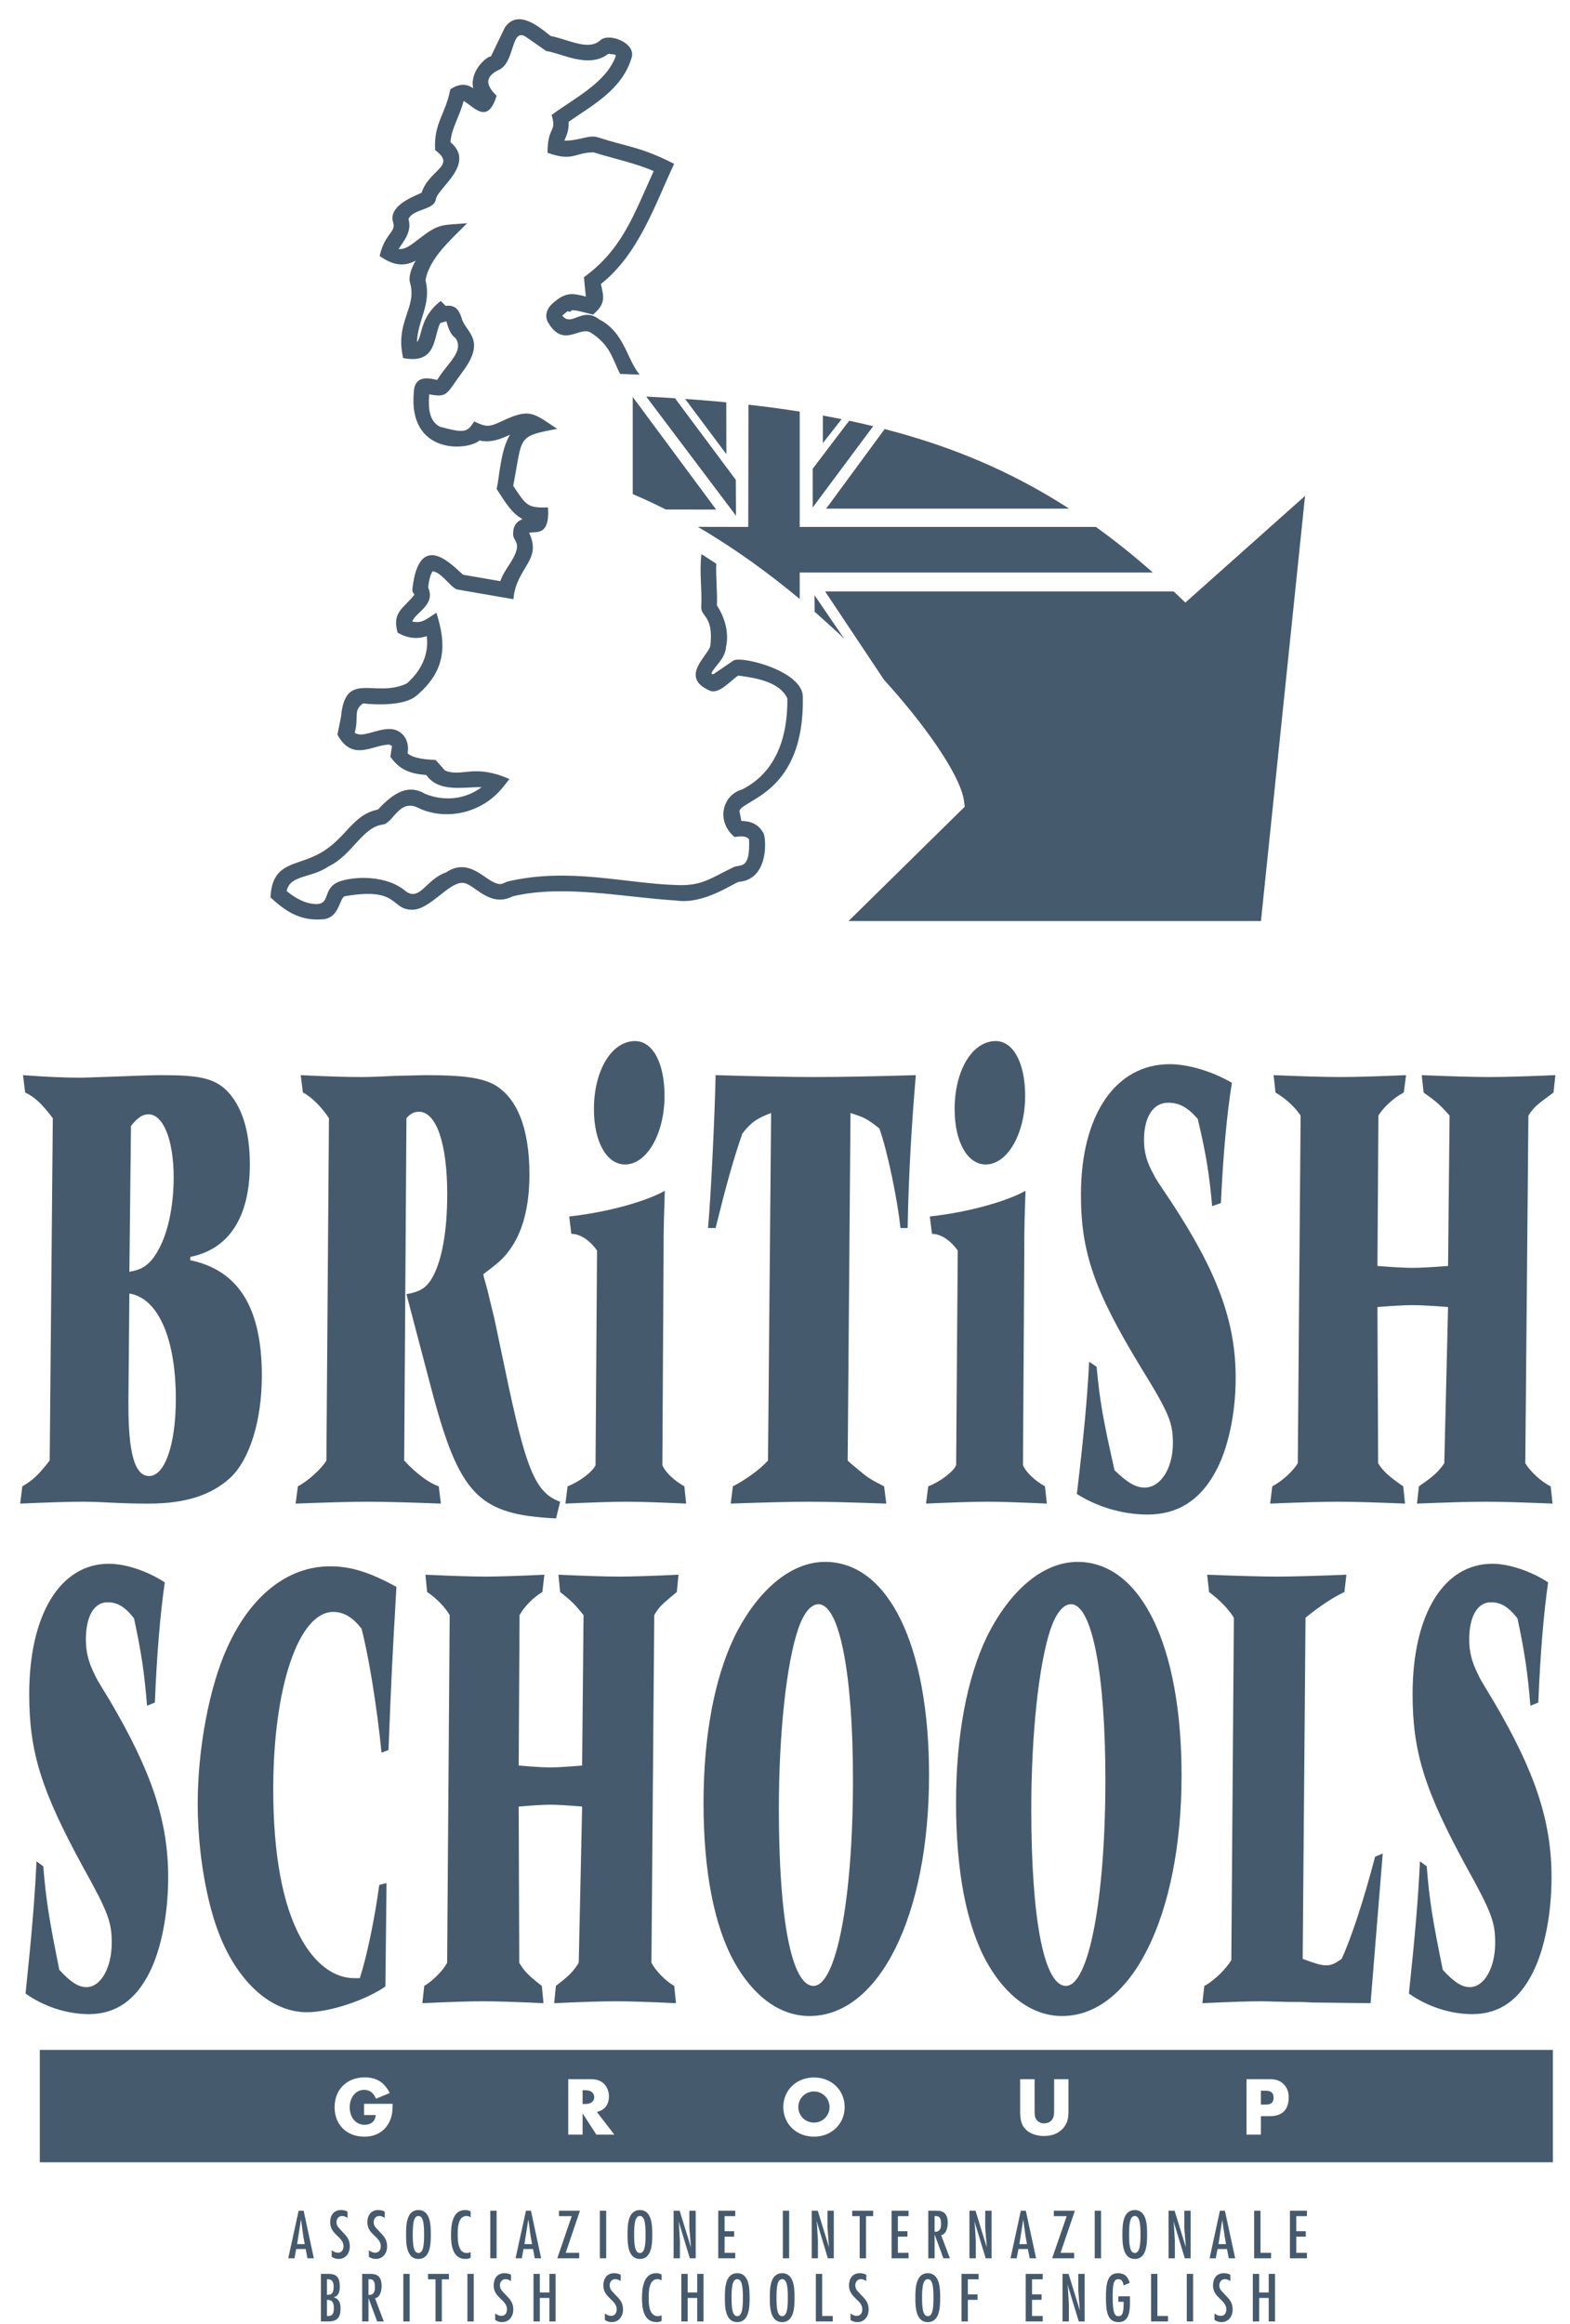 <?xml version="1.0" encoding="UTF-8"?> <svg xmlns="http://www.w3.org/2000/svg" viewBox="0 0 75 111" fill="none"><path d="M1.743 88.899C1.662 90.675 1.513 92.425 1.22 95.217C2.081 95.83 3.186 96.2 4.246 96.2C5.54 96.2 6.496 95.523 7.159 94.175C7.709 93.07 8.034 91.383 8.034 89.665C8.034 86.964 7.236 84.601 5.247 81.223C4.611 80.181 4.611 80.181 4.516 79.965C4.223 79.383 4.102 78.892 4.102 78.31C4.102 77.205 4.489 76.529 5.139 76.529C5.608 76.529 5.973 76.745 6.401 77.295C6.767 78.987 6.902 79.965 7.024 81.471L7.398 81.318C7.493 78.986 7.655 77.083 7.872 75.577C7.024 75.027 5.987 74.689 5.206 74.689C2.875 74.689 1.396 77.115 1.396 80.916C1.396 83.681 1.973 85.521 3.966 89.174C5.179 91.352 5.337 91.812 5.337 92.795C5.337 93.99 4.814 94.91 4.129 94.91C3.736 94.91 3.371 94.666 2.834 94.085C2.352 91.69 2.203 90.802 2.068 89.142L1.743 88.899ZM20.327 13.385C20.503 12.348 21.531 11.451 22.316 10.662C21.053 10.765 20.985 10.661 20.002 11.419C19.606 11.73 19.331 11.933 19.042 11.888C19.267 11.532 19.691 11.081 19.515 10.467C19.718 9.967 20.742 10.044 20.819 9.525C20.9 8.979 22.749 7.829 21.522 6.792C21.554 6.152 21.933 5.624 22.149 4.821C22.631 5.088 23.29 5.998 23.723 4.573C23.344 4.199 23.033 3.748 23.782 3.36C24.647 3.031 24.372 1.214 25.166 1.791L26.09 2.436C26.839 2.544 28.115 3.297 29.062 2.571L29.382 2.607L29.423 2.661C28.972 3.933 27.493 4.655 26.352 5.489C26.609 6.382 26.158 5.971 26.158 7.297C27.385 7.744 27.484 7.266 28.363 7.279C29.36 7.591 30.352 7.789 31.227 8.172C30.271 10.269 29.73 11.906 27.894 13.241L27.984 14.165C27.331 13.994 27.006 13.935 26.366 14.522C26.122 14.747 25.987 15.112 26.212 15.45C26.938 16.628 27.7 15.555 28.223 15.888C29.189 16.506 29.256 17.178 29.626 17.859L29.734 17.863C30.014 17.872 30.289 17.886 30.559 17.895C29.937 17.16 29.833 15.879 28.629 15.257C27.808 14.616 27.312 15.644 26.861 15.076C26.907 15.031 27.006 14.95 27.11 14.864C27.556 14.977 26.753 14.598 28.327 15.027C28.981 14.486 28.823 14.125 28.706 13.566C30.519 12.127 31.294 9.76 32.205 7.825C30.6 7.009 30.045 7.036 28.539 6.553C28.138 6.427 27.633 6.734 26.961 6.716C27.042 6.49 27.182 6.287 27.164 5.818C28.327 5.002 29.716 4.289 30.176 2.747C30.384 2.048 29.089 1.547 28.679 1.922C28.115 2.436 27.218 1.908 26.307 1.719C25.775 1.304 24.756 0.402 24.12 1.308L23.452 2.693C23.249 2.693 22.429 3.387 22.604 4.213C22.343 4.037 21.991 3.938 21.509 4.271C21.292 5.453 20.71 5.872 20.787 7.171C21.829 7.933 20.498 8.091 20.138 9.209C19.75 9.385 18.532 9.836 18.78 10.621C18.934 11.099 18.388 11.121 18.135 12.226C18.875 12.758 19.412 12.691 19.854 12.447C19.637 12.84 19.506 13.227 19.588 13.507C19.935 14.716 18.857 15.351 19.258 17.101C20.891 17.421 20.697 16.073 21.035 15.419L21.044 15.428L21.319 15.342C21.396 15.541 21.445 15.92 21.77 16.159C22.181 16.804 21.351 17.358 20.886 18.147C20.661 18.111 19.808 17.809 19.768 18.729C19.493 21.71 22.311 21.548 22.907 21.038C23.443 21.169 23.948 20.957 24.363 20.763C23.921 21.503 23.885 22.567 23.727 23.36C24.097 23.915 24.413 24.501 24.963 24.794C24.724 24.885 24.498 25.079 24.512 25.525C24.526 25.908 25.022 25.899 24.341 26.95C24.192 27.18 24.007 27.442 23.899 27.757L22.122 27.451C21.68 27.081 20.052 25.223 19.705 28.082C19.642 28.583 20.133 28.091 19.294 28.952C18.893 29.363 18.857 29.688 18.992 30.215C19.47 30.49 19.93 30.54 20.386 30.382C20.498 31.225 20.138 32.033 19.43 32.646C17.901 33.363 16.498 31.978 16.291 34.228L16.12 35.09C16.846 36.411 17.788 35.568 18.6 35.563L18.726 35.631L18.649 36.145C19.101 36.79 19.624 36.957 20.363 37.016C20.968 37.873 22.149 37.579 23.01 37.597C22.221 38.188 21.215 38.287 20.3 37.913C19.376 37.358 18.609 38.084 18.054 38.666C16.837 38.91 16.553 40.023 15.326 40.731C14.167 41.399 12.999 41.128 12.922 42.865C13.599 43.482 14.302 44.01 15.439 43.906C16.196 43.839 16.201 42.964 16.453 42.81C19.114 42.341 18.631 43.464 19.709 43.451C20.535 43.437 21.4 42.184 22.072 42.166C22.636 42.147 23.34 43.401 24.508 42.806C26.961 42.238 29.775 42.855 32.314 43.013C33.617 43.207 35.019 42.193 35.294 42.12C36.742 42.003 36.607 40.037 36.471 39.793C36.223 39.343 35.831 39.216 35.416 39.212L35.322 38.729C35.529 38.157 38.442 37.864 38.352 33.268C38.329 32.046 35.434 31.32 35.042 31.545L34.063 32.213L33.982 32.168C34.077 31.879 34.645 31.482 34.681 30.91C34.839 30.188 34.618 29.494 34.248 28.912C34.275 28.303 34.19 27.559 34.217 26.923C33.982 26.77 33.748 26.616 33.509 26.468C33.4 27.293 33.545 28.208 33.5 28.984C33.468 29.471 34.09 29.381 33.937 30.824C33.892 31.266 32.395 32.33 33.91 32.989C34.352 33.178 34.907 32.497 35.267 32.267C36.115 32.38 37.247 32.565 37.612 33.358C37.635 35.198 37.076 36.894 35.443 37.71C34.501 37.976 34.194 39.234 35.092 39.978C35.317 39.947 35.619 39.893 35.782 40.087C35.845 41.584 35.367 41.259 35.033 41.422C33.901 41.976 33.518 42.31 32.372 42.274C29.811 42.197 27.227 41.421 24.291 42.093C23.98 42.166 23.957 42.436 23.182 41.891C22.613 41.489 22.045 41.178 21.306 41.669C20.359 41.99 20.061 43.063 19.389 42.572C18.438 41.76 16.855 41.863 16.205 42.107C15.403 42.409 15.795 43.158 15.141 43.18C14.604 43.185 14.099 42.896 13.694 42.558C13.851 41.773 14.889 41.949 15.705 41.376C16.828 40.844 17.301 39.509 18.289 39.383C18.785 39.315 19.069 38.143 19.966 38.58C21.229 39.198 22.992 38.9 24.034 37.588L24.336 37.209C22.631 36.461 22.077 37.133 21.261 36.804L20.81 36.299C20.408 36.276 19.791 36.249 19.47 35.983C19.592 35.316 19.173 34.824 18.618 34.819C17.973 34.81 17.288 35.27 16.945 34.991C17.157 34.251 16.85 33.936 17.346 33.597C18.095 33.683 19.344 33.683 19.867 33.25C21.297 32.059 21.346 30.82 20.846 29.264C20.287 29.634 20.156 29.769 19.691 29.688C19.858 29.232 20.823 28.898 20.453 28.055C20.489 27.726 20.557 27.442 20.67 27.284C21.107 27.352 21.495 28.023 21.829 28.154L24.526 28.619C24.652 27.095 25.919 26.765 25.274 25.453C25.549 25.349 26.28 25.683 26.176 24.235C25.198 24.267 25.139 24.145 24.517 23.203C24.972 20.835 24.67 20.849 26.618 20.483C25.513 19.757 25.337 19.478 24.048 20.082C23.349 20.416 23.24 20.407 22.65 20.127C22.316 20.677 22.149 20.682 21.026 20.384C20.467 20.113 20.458 19.415 20.503 18.833C21.405 19 21.292 18.846 22.122 17.724C23.236 16.217 22.257 15.879 22.063 15.225C21.896 14.666 21.648 14.571 21.288 14.607L21.058 14.377C20.034 15.153 20.187 16.064 19.917 16.339C19.953 15.284 20.616 14.549 20.327 13.385ZM40.431 20.271L38.825 22.386V23.699V24.24L38.97 24.041L41.712 20.357C41.703 20.352 41.694 20.352 41.685 20.348C41.626 20.334 41.567 20.321 41.509 20.308C41.364 20.271 41.22 20.24 41.071 20.204C41.013 20.19 40.954 20.177 40.895 20.168C40.832 20.154 40.774 20.141 40.715 20.127C40.665 20.118 40.62 20.105 40.571 20.096L40.431 20.271ZM38.911 28.429L38.916 29.218C38.916 29.218 40.174 30.332 40.341 30.526C39.759 29.674 38.911 28.429 38.911 28.429ZM38.203 25.169V19.658C37.419 19.536 36.602 19.424 35.754 19.329L35.745 25.002V25.169L33.337 25.164C35.083 26.183 36.719 27.374 38.203 28.61V27.347H55.074C54.176 26.553 53.274 25.832 52.354 25.169H38.203ZM35.15 22.919L32.246 19.022C31.795 18.991 31.335 18.964 30.871 18.941L35.159 24.632L35.15 22.973V22.919ZM60.237 43.992L62.343 23.685L56.625 28.781L56.282 28.452C56.21 28.384 56.138 28.317 56.066 28.249H39.416L42.23 32.47C43.813 34.215 44.981 35.829 45.59 37.002C45.838 37.489 46.005 37.899 46.054 38.278L46.086 38.531L40.535 43.992H60.237ZM34.212 24.339L30.226 18.959V23.599C30.758 23.825 31.285 24.069 31.804 24.335L34.212 24.339ZM34.699 21.692L34.695 19.216C34.059 19.157 33.401 19.099 32.728 19.054L34.699 21.692ZM39.308 21.164L40.205 20.019C39.912 19.96 39.61 19.902 39.308 19.848V21.164ZM39.466 24.294H51.074C49.283 23.139 47.403 22.197 45.324 21.439C44.35 21.083 43.335 20.772 42.262 20.492L39.466 24.294ZM74.181 97.909H1.901V103.275H74.181V97.909ZM40.35 100.637C40.35 101.444 39.723 102.053 38.884 102.053C38.045 102.053 37.419 101.444 37.419 100.637C37.419 99.834 38.045 99.225 38.884 99.225C39.723 99.225 40.35 99.83 40.35 100.637ZM28.512 100.871L29.346 101.954H28.489L27.831 100.939V101.954H27.146V99.307H28.214C28.517 99.307 28.71 99.379 28.864 99.541C29.008 99.69 29.089 99.906 29.089 100.123C29.089 100.52 28.891 100.786 28.512 100.871ZM18.758 100.484C18.753 100.894 18.713 101.115 18.605 101.336C18.379 101.801 17.955 102.053 17.4 102.053C16.562 102.053 15.984 101.48 15.984 100.646C15.984 99.798 16.571 99.221 17.423 99.221C17.987 99.221 18.365 99.46 18.618 99.969L17.96 100.24C17.842 99.951 17.657 99.816 17.391 99.816C16.999 99.816 16.706 100.173 16.706 100.646C16.706 101.138 16.999 101.485 17.414 101.485C17.725 101.485 17.915 101.327 17.955 101.02H17.391V100.484H18.758ZM48.733 100.835V99.307H49.423V100.741C49.423 101.043 49.432 101.101 49.495 101.214C49.572 101.34 49.716 101.417 49.879 101.417C50.059 101.417 50.212 101.331 50.284 101.201C50.343 101.097 50.357 101.016 50.357 100.741V99.307H51.042V100.835C51.042 101.223 50.974 101.435 50.785 101.652C50.564 101.9 50.262 102.021 49.861 102.021C49.464 102.021 49.107 101.868 48.927 101.625C48.787 101.444 48.733 101.223 48.733 100.835ZM59.547 101.954V99.307H60.639C60.95 99.307 61.13 99.365 61.301 99.528C61.473 99.686 61.563 99.906 61.563 100.177C61.563 100.763 61.252 101.074 60.661 101.074H60.233V101.954H59.547ZM28.386 100.164C28.386 99.956 28.223 99.834 27.957 99.834H27.831V100.493H27.957C28.228 100.493 28.386 100.371 28.386 100.164ZM38.884 99.893C38.469 99.893 38.136 100.227 38.136 100.637C38.136 101.052 38.469 101.381 38.884 101.381C39.294 101.381 39.628 101.052 39.628 100.637C39.628 100.227 39.294 99.893 38.884 99.893ZM60.233 99.857V100.52H60.463C60.729 100.52 60.841 100.416 60.841 100.181C60.841 99.969 60.715 99.857 60.467 99.857H60.233ZM14.266 105.589L13.77 107.861H14.068L14.149 107.42H14.604L14.686 107.861H14.992L14.505 105.589H14.266ZM14.559 107.185H14.194L14.374 106.03H14.383L14.496 106.856L14.559 107.185ZM16.602 105.634C16.508 105.575 16.399 105.557 16.282 105.557C15.944 105.557 15.772 105.819 15.772 106.139C15.772 106.739 16.408 106.829 16.408 107.28C16.408 107.451 16.332 107.595 16.147 107.595C16.029 107.595 15.935 107.546 15.845 107.478V107.785C15.939 107.861 16.061 107.893 16.178 107.893C16.512 107.893 16.71 107.618 16.71 107.298C16.71 106.991 16.593 106.838 16.39 106.63L16.16 106.382C16.102 106.301 16.075 106.233 16.075 106.134C16.075 105.976 16.178 105.841 16.345 105.841C16.444 105.841 16.521 105.882 16.602 105.936V105.634ZM18.379 105.634C18.284 105.575 18.176 105.557 18.063 105.557C17.721 105.557 17.549 105.819 17.549 106.139C17.549 106.739 18.19 106.829 18.19 107.28C18.19 107.451 18.108 107.595 17.924 107.595C17.806 107.595 17.716 107.546 17.621 107.478V107.785C17.716 107.861 17.838 107.893 17.955 107.893C18.289 107.893 18.492 107.618 18.492 107.298C18.492 106.991 18.37 106.838 18.167 106.63L17.937 106.382C17.878 106.301 17.851 106.233 17.851 106.134C17.851 105.976 17.955 105.841 18.122 105.841C18.226 105.841 18.298 105.882 18.379 105.936V105.634ZM19.989 105.557C19.403 105.557 19.398 106.315 19.398 106.725C19.398 107.135 19.403 107.893 19.989 107.893C20.575 107.893 20.58 107.135 20.58 106.725C20.58 106.315 20.575 105.557 19.989 105.557ZM19.989 105.841C20.228 105.841 20.259 106.243 20.259 106.725C20.259 107.208 20.228 107.609 19.989 107.609C19.75 107.609 19.718 107.208 19.718 106.725C19.718 106.243 19.75 105.841 19.989 105.841ZM22.483 105.625C22.392 105.571 22.32 105.557 22.217 105.557C21.599 105.557 21.545 106.306 21.545 106.761C21.545 107.239 21.626 107.893 22.239 107.893C22.329 107.893 22.406 107.88 22.483 107.83V107.564C22.424 107.595 22.366 107.609 22.298 107.609C21.887 107.609 21.865 107.041 21.865 106.739C21.865 106.454 21.865 105.841 22.289 105.841C22.357 105.841 22.42 105.868 22.483 105.9V105.625ZM23.723 105.589H23.421V107.861H23.723V105.589ZM25.125 105.589L24.629 107.861H24.927L25.008 107.42H25.463L25.545 107.861H25.851L25.364 105.589H25.125ZM25.419 107.185H25.053L25.234 106.03H25.243L25.355 106.856L25.419 107.185ZM26.704 105.589V105.85H27.312L26.622 107.861H27.669V107.6H27.024L27.705 105.589H26.704ZM28.959 105.589H28.656V107.861H28.959V105.589ZM30.568 105.557C29.982 105.557 29.978 106.315 29.978 106.725C29.978 107.135 29.982 107.893 30.568 107.893C31.15 107.893 31.159 107.135 31.159 106.725C31.159 106.315 31.15 105.557 30.568 105.557ZM30.568 105.841C30.807 105.841 30.839 106.243 30.839 106.725C30.839 107.208 30.807 107.609 30.568 107.609C30.329 107.609 30.293 107.208 30.293 106.725C30.293 106.243 30.329 105.841 30.568 105.841ZM32.417 106.116L32.422 106.112L32.954 107.861H33.234V105.589H32.931V106.4L33.004 107.311L32.999 107.316L32.467 105.589H32.178V107.861H32.48V107.027L32.435 106.265L32.417 106.116ZM34.311 105.589V107.861H35.123V107.6H34.614V106.829H35.069V106.567H34.614V105.85H35.123V105.589H34.311ZM37.698 105.589H37.396V107.861H37.698V105.589ZM39.01 106.116L39.019 106.112L39.547 107.861H39.831V105.589H39.529V106.4L39.601 107.311L39.597 107.316L39.065 105.589H38.776V107.861H39.074V107.027L39.028 106.265L39.01 106.116ZM40.711 105.589V105.85H41.067V107.861H41.369V105.85H41.712V105.589H40.711ZM42.591 105.589V107.861H43.403V107.6H42.893V106.829H43.349V106.567H42.893V105.85H43.403V105.589H42.591ZM44.345 107.861H44.647V106.747H44.656L45.067 107.861H45.378L44.959 106.756C45.211 106.711 45.274 106.382 45.274 106.17C45.274 105.602 44.927 105.589 44.711 105.589H44.345V107.861ZM44.647 106.594V105.846H44.697C44.927 105.837 44.954 106.017 44.954 106.238C44.954 106.463 44.873 106.612 44.647 106.594ZM46.55 106.116L46.555 106.112L47.087 107.861H47.367V105.589H47.065V106.4L47.137 107.311L47.132 107.316L46.6 105.589H46.311V107.861H46.614V107.027L46.569 106.265L46.55 106.116ZM48.765 105.589L48.273 107.861H48.566L48.652 107.42H49.103L49.189 107.861H49.495L49.004 105.589H48.765ZM49.058 107.185H48.697L48.877 106.03H48.882L48.999 106.856L49.058 107.185ZM50.343 105.589V105.85H50.956L50.262 107.861H51.313V107.6H50.663L51.349 105.589H50.343ZM52.598 105.589H52.296V107.861H52.598V105.589ZM54.208 105.557C53.626 105.557 53.617 106.315 53.617 106.725C53.617 107.135 53.626 107.893 54.208 107.893C54.794 107.893 54.798 107.135 54.798 106.725C54.798 106.315 54.794 105.557 54.208 105.557ZM54.208 105.841C54.447 105.841 54.483 106.243 54.483 106.725C54.483 107.208 54.447 107.609 54.208 107.609C53.973 107.609 53.937 107.208 53.937 106.725C53.937 106.243 53.973 105.841 54.208 105.841ZM56.061 106.116L56.066 106.112L56.598 107.861H56.877V105.589H56.575V106.4L56.647 107.311L56.643 107.316L56.111 105.589H55.822V107.861H56.124V107.027L56.079 106.265L56.061 106.116ZM58.276 105.589L57.784 107.861H58.077L58.163 107.42H58.614L58.699 107.861H59.006L58.514 105.589H58.276ZM58.569 107.185H58.208L58.388 106.03L58.51 106.856L58.569 107.185ZM59.912 105.589V107.861H60.72V107.6H60.215V105.589H59.912ZM61.621 105.589V107.861H62.433V107.6H61.924V106.829H62.379V106.567H61.924V105.85H62.433V105.589H61.621ZM15.619 109.846C15.894 109.841 15.948 109.999 15.948 110.252C15.948 110.5 15.881 110.635 15.619 110.621V109.846ZM15.696 110.878C16.115 110.878 16.268 110.68 16.268 110.256C16.268 110.003 16.205 109.805 15.948 109.724V109.719C16.187 109.656 16.232 109.44 16.232 109.214C16.232 108.831 16.12 108.606 15.709 108.606H15.331V110.878H15.696ZM15.939 109.201C15.939 109.444 15.899 109.62 15.619 109.607V108.863H15.669C15.876 108.858 15.939 109.025 15.939 109.201ZM17.301 110.878H17.603V109.764L18.018 110.878H18.334L17.915 109.773C18.167 109.728 18.23 109.404 18.23 109.187C18.23 108.614 17.883 108.606 17.666 108.606H17.301V110.878ZM17.603 109.611V108.863H17.653C17.883 108.854 17.91 109.038 17.91 109.255C17.91 109.485 17.829 109.629 17.603 109.611ZM19.57 108.606H19.267V110.878H19.57V108.606ZM20.449 108.606V108.867H20.805V110.878H21.107V108.867H21.445V108.606H20.449ZM22.631 108.606H22.329V110.878H22.631V108.606ZM24.413 108.65C24.314 108.592 24.205 108.574 24.093 108.574C23.75 108.574 23.583 108.835 23.583 109.156C23.583 109.755 24.219 109.846 24.219 110.297C24.219 110.468 24.138 110.612 23.953 110.612C23.836 110.612 23.745 110.563 23.655 110.495V110.802C23.745 110.878 23.867 110.91 23.984 110.91C24.318 110.91 24.521 110.635 24.521 110.315C24.521 110.008 24.399 109.855 24.196 109.647L23.966 109.399C23.908 109.318 23.881 109.25 23.881 109.151C23.881 108.993 23.984 108.858 24.151 108.858C24.255 108.858 24.327 108.899 24.408 108.953L24.413 108.65ZM25.486 108.606V110.878H25.788V109.756H26.244V110.878H26.541V108.606H26.244V109.494H25.788V108.606H25.486ZM29.653 108.65C29.554 108.592 29.445 108.574 29.333 108.574C28.99 108.574 28.823 108.835 28.823 109.156C28.823 109.755 29.459 109.846 29.459 110.297C29.459 110.468 29.378 110.612 29.193 110.612C29.076 110.612 28.986 110.563 28.895 110.495V110.802C28.986 110.878 29.107 110.91 29.225 110.91C29.563 110.91 29.761 110.635 29.761 110.315C29.761 110.008 29.644 109.855 29.436 109.647L29.206 109.399C29.148 109.318 29.125 109.25 29.125 109.151C29.125 108.993 29.225 108.858 29.391 108.858C29.495 108.858 29.572 108.899 29.648 108.953L29.653 108.65ZM31.606 108.642C31.52 108.588 31.448 108.574 31.344 108.574C30.726 108.574 30.668 109.322 30.668 109.778C30.668 110.256 30.749 110.91 31.367 110.91C31.452 110.91 31.534 110.896 31.606 110.847V110.581C31.552 110.612 31.493 110.626 31.425 110.626C31.01 110.626 30.988 110.058 30.988 109.756C30.988 109.471 30.992 108.858 31.412 108.858C31.484 108.858 31.547 108.885 31.606 108.917V108.642ZM32.548 108.606V110.878H32.85V109.756H33.306V110.878H33.608V108.606H33.306V109.494H32.85V108.606H32.548ZM35.218 108.574C34.632 108.574 34.627 109.331 34.627 109.742C34.627 110.152 34.632 110.91 35.218 110.91C35.804 110.91 35.809 110.152 35.809 109.742C35.809 109.331 35.804 108.574 35.218 108.574ZM35.218 108.858C35.457 108.858 35.488 109.259 35.488 109.742C35.488 110.224 35.457 110.626 35.218 110.626C34.979 110.626 34.947 110.224 34.947 109.742C34.947 109.259 34.979 108.858 35.218 108.858ZM37.364 108.574C36.778 108.574 36.774 109.331 36.774 109.742C36.774 110.152 36.778 110.91 37.364 110.91C37.951 110.91 37.955 110.152 37.955 109.742C37.955 109.331 37.951 108.574 37.364 108.574ZM37.364 108.858C37.603 108.858 37.635 109.259 37.635 109.742C37.635 110.224 37.603 110.626 37.364 110.626C37.125 110.626 37.094 110.224 37.094 109.742C37.094 109.259 37.125 108.858 37.364 108.858ZM38.974 108.606V110.878H39.782V110.617H39.276V108.606H38.974ZM41.387 108.65C41.288 108.592 41.179 108.574 41.067 108.574C40.724 108.574 40.557 108.835 40.557 109.156C40.557 109.755 41.193 109.846 41.193 110.297C41.193 110.468 41.112 110.612 40.927 110.612C40.81 110.612 40.72 110.563 40.629 110.495V110.802C40.72 110.878 40.841 110.91 40.959 110.91C41.297 110.91 41.495 110.635 41.495 110.315C41.495 110.008 41.378 109.855 41.17 109.647L40.941 109.399C40.882 109.318 40.859 109.25 40.859 109.151C40.859 108.993 40.959 108.858 41.125 108.858C41.229 108.858 41.306 108.899 41.382 108.953L41.387 108.65ZM44.323 108.574C43.736 108.574 43.727 109.331 43.727 109.742C43.727 110.152 43.736 110.91 44.323 110.91C44.904 110.91 44.913 110.152 44.913 109.742C44.913 109.331 44.904 108.574 44.323 108.574ZM44.323 108.858C44.562 108.858 44.593 109.259 44.593 109.742C44.593 110.224 44.562 110.626 44.323 110.626C44.084 110.626 44.048 110.224 44.048 109.742C44.048 109.259 44.084 108.858 44.323 108.858ZM45.933 108.606V110.878H46.235V109.846H46.699V109.584H46.235V108.867H46.749V108.606H45.933ZM48.999 108.606V110.878H49.811V110.617H49.301V109.846H49.757V109.584H49.301V108.867H49.811V108.606H48.999ZM50.997 109.133L51.001 109.129L51.534 110.878H51.813V108.606H51.511V109.417L51.583 110.328L51.579 110.333L51.047 108.606H50.758V110.878H51.06V110.044L51.015 109.282L50.997 109.133ZM53.423 109.679V109.94H53.676V110.067C53.676 110.608 53.54 110.626 53.419 110.626C53.283 110.626 53.153 110.536 53.153 109.746C53.153 109.196 53.171 108.858 53.419 108.858C53.603 108.858 53.648 109.007 53.676 109.156L53.964 109.039C53.883 108.736 53.73 108.574 53.41 108.574C52.882 108.574 52.832 109.111 52.832 109.746C52.832 110.391 52.895 110.91 53.437 110.91C54.041 110.91 53.978 110.148 53.978 109.715V109.679H53.423ZM54.988 108.606V110.878H55.795V110.617H55.29V108.606H54.988ZM56.995 108.606H56.693V110.878H56.995V108.606ZM58.776 108.65C58.681 108.592 58.573 108.574 58.456 108.574C58.113 108.574 57.946 108.835 57.946 109.156C57.946 109.755 58.582 109.846 58.582 110.297C58.582 110.468 58.505 110.612 58.316 110.612C58.199 110.612 58.109 110.563 58.018 110.495V110.802C58.113 110.878 58.235 110.91 58.352 110.91C58.686 110.91 58.884 110.635 58.884 110.315C58.884 110.008 58.767 109.855 58.564 109.647L58.334 109.399C58.271 109.318 58.248 109.25 58.248 109.151C58.248 108.993 58.352 108.858 58.519 108.858C58.618 108.858 58.695 108.899 58.772 108.953L58.776 108.65ZM59.849 108.606V110.878H60.151V109.756H60.607V110.878H60.909V108.606H60.607V109.494H60.151V108.606H59.849ZM65.847 53.282C66.086 52.885 66.596 52.425 67.06 52.181L67.168 51.352C65.802 51.41 64.724 51.442 64.048 51.442C63.313 51.442 62.248 51.41 60.841 51.352L60.932 52.181C61.486 52.515 61.888 52.916 62.131 53.282L61.996 69.886C61.757 70.283 61.247 70.743 60.778 70.991L60.675 71.816C62.099 71.757 63.196 71.726 63.913 71.726C64.616 71.726 65.712 71.757 67.119 71.816L67.033 70.991C66.325 70.499 66.086 70.283 65.834 69.886L65.802 62.427C66.537 62.368 67.105 62.337 67.48 62.337C67.854 62.337 68.427 62.368 69.175 62.427L68.995 69.886C68.724 70.283 68.499 70.499 67.782 70.991L67.691 71.816C69.144 71.757 70.221 71.726 70.988 71.726C71.664 71.726 72.774 71.757 74.167 71.816L74.077 70.991C73.626 70.775 73.103 70.283 72.864 69.886L73.013 53.282C73.297 52.853 73.387 52.795 74.212 52.181L74.302 51.352C72.909 51.41 71.827 51.442 71.155 51.442C70.42 51.442 69.337 51.41 67.917 51.352L68.007 52.181C68.652 52.641 68.783 52.763 69.247 53.282L69.175 60.465C68.427 60.524 67.854 60.556 67.48 60.556C67.105 60.556 66.537 60.524 65.802 60.465L65.847 53.282ZM52.03 65.038C51.939 66.815 51.773 68.565 51.443 71.356C52.404 71.969 53.63 72.339 54.817 72.339C56.255 72.339 57.319 71.663 58.054 70.314C58.668 69.21 59.029 67.523 59.029 65.805C59.029 63.104 58.145 60.741 55.926 57.367C55.222 56.321 55.222 56.321 55.119 56.109C54.785 55.523 54.65 55.031 54.65 54.45C54.65 53.345 55.087 52.669 55.804 52.669C56.332 52.669 56.733 52.885 57.216 53.44C57.621 55.126 57.77 56.109 57.906 57.611L58.325 57.458C58.429 55.126 58.609 53.223 58.848 51.717C57.906 51.166 56.751 50.828 55.881 50.828C53.288 50.828 51.637 53.255 51.637 57.056C51.637 59.821 52.282 61.66 54.501 65.313C55.849 67.491 56.03 67.951 56.03 68.935C56.03 70.13 55.443 71.05 54.681 71.05C54.248 71.05 53.843 70.806 53.243 70.224C52.702 67.829 52.539 66.941 52.386 65.282L52.03 65.038ZM44.521 58.932C44.941 58.932 45.405 59.239 45.752 59.73L45.676 69.976C45.558 70.283 44.913 70.775 44.341 70.991L44.237 71.816C45.527 71.757 46.501 71.726 47.146 71.726C47.777 71.726 48.751 71.757 50.009 71.816L49.919 70.991C49.423 70.711 49.004 70.314 48.868 69.976L48.931 59.789C48.931 58.499 48.945 58.193 48.99 56.876C47.998 57.426 46.127 57.917 44.417 58.102L44.521 58.932ZM47.565 49.724C46.442 49.724 45.603 51.135 45.603 52.975C45.603 54.544 46.217 55.618 47.087 55.618C48.133 55.618 48.972 54.143 48.972 52.335C48.972 50.765 48.404 49.724 47.565 49.724ZM34.185 58.653C34.681 56.659 34.997 55.491 35.461 54.143C35.863 53.62 36.165 53.408 36.837 53.16L36.688 69.76C36.3 70.193 35.565 70.711 35.01 70.991L34.907 71.816C36.553 71.757 37.811 71.726 38.636 71.726C39.448 71.726 40.706 71.757 42.339 71.816L42.235 70.991C41.815 70.775 41.576 70.653 41.337 70.468C41.094 70.283 40.855 70.067 40.629 69.886L40.494 69.76L40.629 53.16C41.292 53.376 41.383 53.408 42.009 53.899C42.402 55.004 42.88 57.336 43.015 58.653H43.358C43.403 56.136 43.556 53.593 43.75 51.352C41.621 51.415 40.016 51.442 38.938 51.442C37.919 51.442 36.255 51.415 34.185 51.352C34.154 52.975 33.978 56.903 33.824 58.653H34.185ZM27.294 58.932C27.714 58.932 28.178 59.239 28.521 59.73L28.449 69.976C28.327 70.283 27.682 70.775 27.114 70.991L27.01 71.816C28.3 71.757 29.274 71.726 29.919 71.726C30.546 71.726 31.52 71.757 32.778 71.816L32.692 70.991C32.196 70.711 31.777 70.314 31.642 69.976L31.7 59.789C31.7 58.499 31.718 58.193 31.759 56.876C30.771 57.426 28.9 57.917 27.191 58.102L27.294 58.932ZM30.338 49.724C29.211 49.724 28.372 51.135 28.372 52.975C28.372 54.544 28.985 55.618 29.856 55.618C30.907 55.618 31.745 54.143 31.745 52.335C31.745 50.765 31.177 49.724 30.338 49.724ZM23.087 60.862C23.777 60.344 24.061 60.096 24.3 59.757C24.945 58.932 25.292 57.674 25.292 56.109C25.292 53.868 24.692 52.393 23.565 51.78C22.938 51.473 22.113 51.352 20.345 51.352L18.965 51.383C18.289 51.415 17.644 51.442 17.27 51.442C16.535 51.442 15.651 51.415 14.365 51.352L14.469 52.181C14.843 52.362 15.353 52.853 15.714 53.408L15.592 69.76C15.353 70.161 14.708 70.743 14.23 70.991L14.122 71.816C15.651 71.757 16.823 71.726 17.572 71.726C18.352 71.726 19.52 71.757 21.062 71.816L20.959 70.991C20.508 70.838 19.908 70.405 19.308 69.76L19.416 53.408C19.61 53.191 19.773 53.101 20.016 53.101C20.837 53.101 21.364 54.603 21.364 57.029C21.364 58.774 21.125 60.127 20.688 60.957C20.39 61.507 20.088 61.692 19.416 61.814L20.571 66.202C21.933 71.419 22.834 72.339 26.564 72.524L26.758 71.726C25.576 71.297 25.125 70.224 24.12 65.372L23.61 62.95C23.506 62.549 23.403 62.089 23.267 61.539L23.119 61.016L23.087 60.862ZM9.089 60.033C10.934 59.667 11.935 58.134 11.935 55.618C11.935 53.99 11.547 52.795 10.798 52.055C10.199 51.505 9.522 51.352 7.768 51.352C7.245 51.352 6.392 51.383 5.626 51.415C4.755 51.442 4.052 51.473 3.872 51.473C3.137 51.473 2.329 51.442 1.098 51.352L1.202 52.181C1.653 52.393 1.982 52.7 2.523 53.408L2.374 69.76C1.82 70.468 1.549 70.711 1.067 70.991L0.963 71.816C2.298 71.757 3.258 71.726 3.975 71.726C4.44 71.726 5.085 71.758 5.73 71.789C6.392 71.816 6.825 71.816 7.123 71.816C8.832 71.816 10.09 71.419 10.992 70.59C11.921 69.733 12.508 67.861 12.508 65.71C12.508 62.459 11.398 60.677 9.089 60.19V60.033ZM6.257 53.773C6.613 53.345 6.825 53.223 7.096 53.223C7.799 53.223 8.296 54.45 8.296 56.231C8.296 57.642 8.011 58.959 7.515 59.789C7.155 60.402 6.794 60.65 6.18 60.741L6.257 53.773ZM6.18 61.782C7.542 61.999 8.399 63.902 8.399 66.815C8.399 68.993 7.876 70.499 7.123 70.499C6.451 70.499 6.135 69.453 6.135 67.122V66.878L6.18 61.782ZM67.831 88.899C67.75 90.675 67.601 92.425 67.304 95.217C68.169 95.83 69.27 96.2 70.334 96.2C71.628 96.2 72.584 95.523 73.243 94.175C73.793 93.07 74.118 91.383 74.118 89.665C74.118 86.964 73.324 84.601 71.331 81.223C70.699 80.181 70.699 80.181 70.605 79.965C70.307 79.383 70.185 78.892 70.185 78.31C70.185 77.205 70.578 76.529 71.222 76.529C71.696 76.529 72.057 76.745 72.49 77.295C72.85 78.987 72.986 79.965 73.107 81.471L73.486 81.318C73.581 78.986 73.739 77.083 73.955 75.577C73.108 75.027 72.07 74.689 71.29 74.689C68.963 74.689 67.48 77.115 67.48 80.916C67.48 83.681 68.061 85.521 70.055 89.174C71.263 91.352 71.425 91.812 71.425 92.795C71.425 93.99 70.902 94.91 70.212 94.91C69.824 94.91 69.459 94.666 68.923 94.085C68.436 91.69 68.287 90.802 68.156 89.142L67.831 88.899ZM62.366 77.268C62.997 76.745 63.696 76.285 64.224 76.037L64.318 75.212C62.862 75.27 61.73 75.302 60.99 75.302C60.264 75.302 59.132 75.27 57.667 75.212L57.757 76.037C58.284 76.438 58.672 76.835 58.943 77.268L58.821 93.62C58.555 94.053 58.054 94.545 57.599 94.82L57.531 94.851L57.437 95.677C58.767 95.618 59.592 95.586 60.291 95.586L61.567 95.618C62.203 95.618 62.203 95.618 62.74 95.645L65.473 95.677L66.054 88.529L65.689 88.682C65.153 90.738 64.517 92.669 64.088 93.561C63.75 93.805 63.601 93.868 63.335 93.868C63.092 93.868 62.808 93.773 62.23 93.561L62.366 77.268ZM51.475 74.599C49.843 74.599 48.242 75.947 47.137 78.188C46.181 80.182 45.671 82.946 45.671 86.107C45.671 89.359 46.167 91.965 47.137 93.715C48.066 95.37 49.333 96.29 50.735 96.29C54.059 96.29 56.444 91.505 56.444 84.786C56.444 78.585 54.501 74.599 51.475 74.599ZM51.164 76.623C52.16 76.623 52.805 79.906 52.805 84.998C52.805 90.707 52.012 94.851 50.92 94.851C49.883 94.851 49.265 91.722 49.265 86.409C49.265 82.793 49.63 79.446 50.194 77.787C50.465 77.02 50.798 76.623 51.164 76.623ZM39.412 74.599C37.784 74.599 36.183 75.947 35.078 78.188C34.122 80.182 33.608 82.946 33.608 86.107C33.608 89.359 34.108 91.965 35.078 93.715C36.007 95.37 37.27 96.29 38.672 96.29C41.996 96.29 44.381 91.505 44.381 84.786C44.381 78.585 42.442 74.599 39.412 74.599ZM39.101 76.623C40.097 76.623 40.747 79.906 40.747 84.998C40.747 90.707 39.953 94.851 38.862 94.851C37.824 94.851 37.207 91.722 37.207 86.409C37.207 82.793 37.567 79.446 38.136 77.787C38.402 77.02 38.74 76.623 39.101 76.623ZM24.819 77.142C25.035 76.745 25.491 76.285 25.91 76.037L26.005 75.212C24.778 75.27 23.809 75.302 23.204 75.302C22.541 75.302 21.59 75.27 20.323 75.212L20.404 76.037C20.9 76.375 21.265 76.777 21.482 77.142L21.36 93.746C21.143 94.143 20.683 94.603 20.268 94.851L20.174 95.677C21.454 95.618 22.433 95.586 23.082 95.586C23.714 95.586 24.697 95.618 25.964 95.677L25.883 94.851C25.247 94.359 25.035 94.143 24.805 93.746L24.778 86.287C25.436 86.229 25.951 86.197 26.284 86.197C26.622 86.197 27.132 86.229 27.809 86.287L27.646 93.746C27.403 94.143 27.2 94.359 26.555 94.851L26.474 95.677C27.782 95.618 28.751 95.586 29.436 95.586C30.041 95.586 31.037 95.618 32.291 95.677L32.21 94.851C31.809 94.635 31.335 94.143 31.119 93.746L31.254 77.142C31.511 76.713 31.592 76.655 32.332 76.037L32.413 75.212C31.159 75.27 30.19 75.302 29.585 75.302C28.927 75.302 27.957 75.27 26.677 75.212L26.758 76.037C27.335 76.497 27.457 76.623 27.876 77.142L27.809 84.326C27.132 84.384 26.622 84.416 26.284 84.416C25.951 84.416 25.436 84.384 24.778 84.326L24.819 77.142ZM18.465 89.94L18.117 90.03C17.901 91.658 17.509 93.498 17.189 94.481H16.904C15.948 94.481 15.019 93.773 14.361 92.547C13.5 90.982 13.053 88.56 13.053 85.458C13.053 80.583 14.266 76.989 15.921 76.989C16.435 76.989 16.864 77.268 17.27 77.787C17.617 79.108 18.009 81.534 18.226 83.713L18.559 83.586C18.695 80.123 18.722 79.537 18.938 75.794C17.657 75.09 16.756 74.811 15.772 74.811C13.739 74.811 11.962 76.222 10.848 78.707C9.996 80.583 9.445 83.528 9.445 86.134C9.445 88.466 9.865 90.923 10.537 92.547C11.452 94.756 12.999 96.109 14.668 96.109C15.759 96.109 17.495 95.523 18.411 94.878L18.465 89.94Z" fill="#465A6E"></path></svg> 
